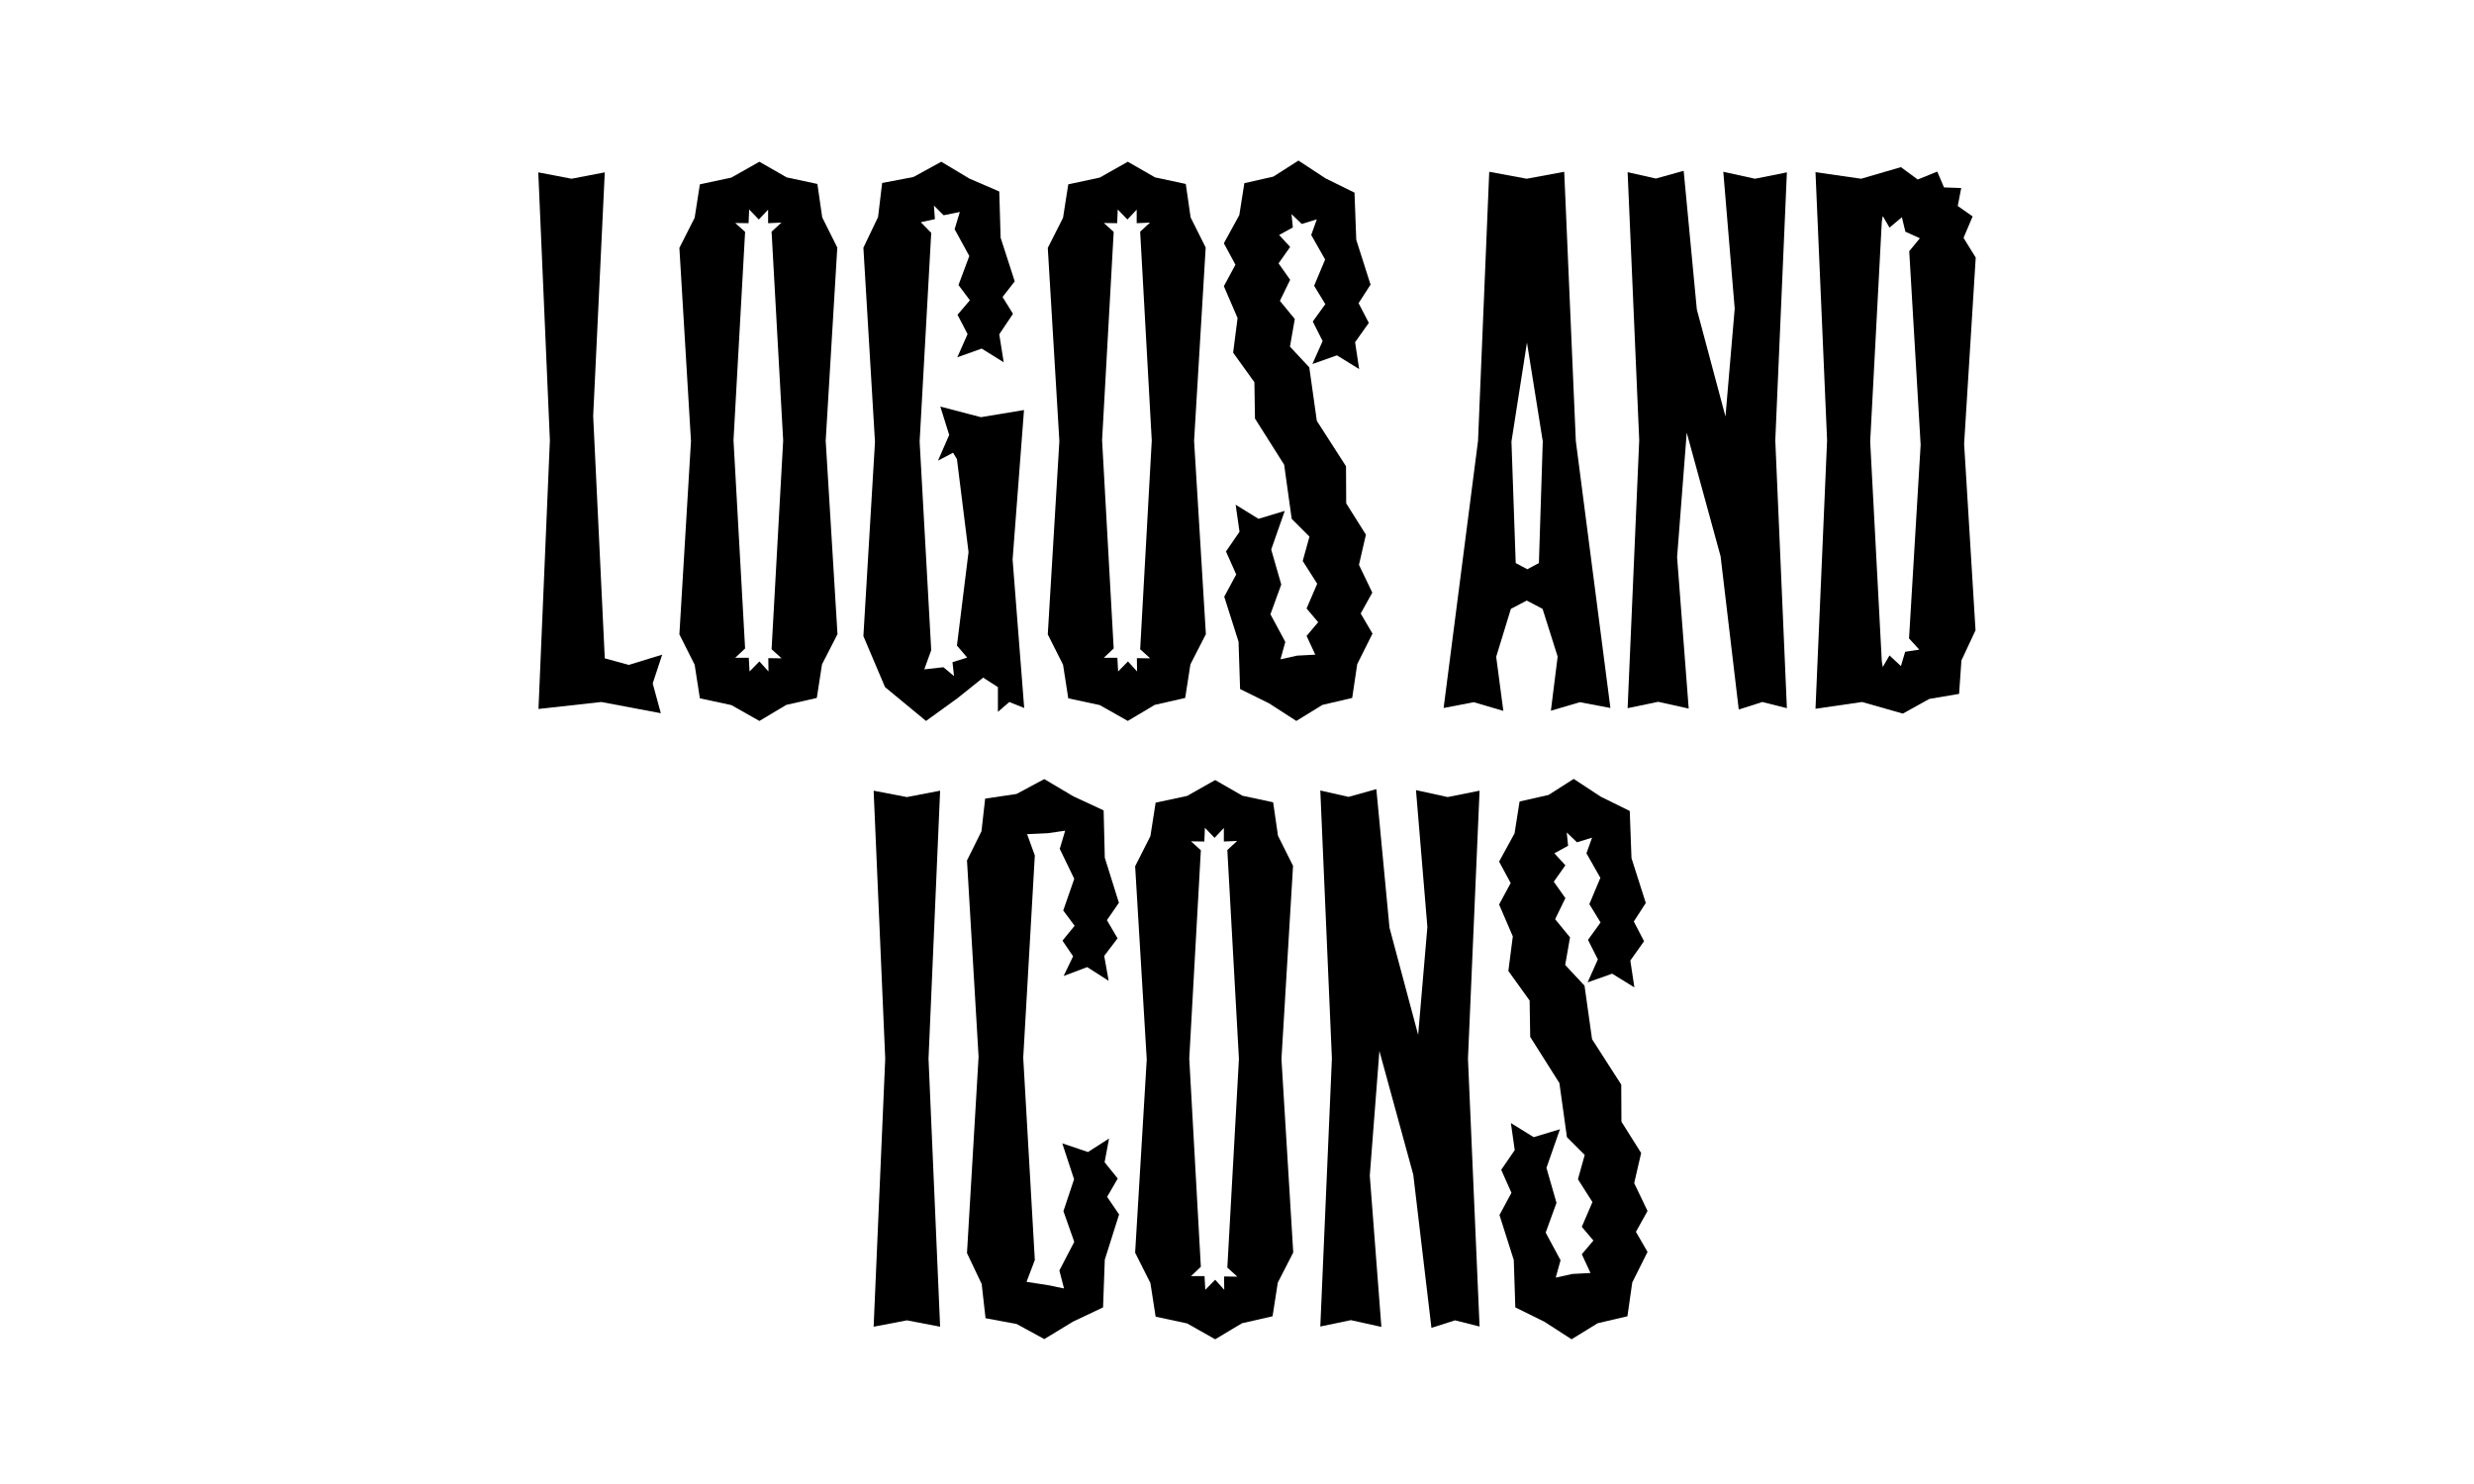 <?xml version="1.0" encoding="utf-8"?>
<!-- Generator: Adobe Illustrator 27.5.0, SVG Export Plug-In . SVG Version: 6.00 Build 0)  -->
<svg version="1.1" id="Layer_1" xmlns="http://www.w3.org/2000/svg" xmlns:xlink="http://www.w3.org/1999/xlink" x="0px" y="0px"
	 viewBox="0 0 1280 768" style="enable-background:new 0 0 1280 768;" xml:space="preserve">
<style type="text/css">
	.st0{enable-background:new    ;}
</style>
<g class="st0">
	<g>
		<g>
			<path d="M278.6,366.9l5.9-139l-6-138.7l17.2,3.3l17.2-3.3l-6,126.1l6,125.4l12.4,3.4l17.3-5.3l-4.9,14.9l4.2,15.4l-30.8-5.8
				L278.6,366.9z"/>
		</g>
		<g>
			<path d="M433.3,328.2l-8,15.6l-2.7,17.4l-15.8,3.6l-13.9,8.3l-14.5-8.2l-16.3-3.5l-2.7-17.4l-7.9-15.7l6-100l-6-100l7.9-15.6
				l2.7-17.3l16.3-3.5l14.5-8.2l14.1,8.1l15.9,3.4l2.5,17.3l7.8,15.6l-6,100L433.3,328.2z M399.2,119.9l5.1-4.7l-6.9,0.3l0-7
				l-4.8,5.1l-5-5.2l-0.3,7.1l-6.9-0.1l5.1,4.6l-6,107.8l6,107.8l-5.1,4.8l7,0l0.4,7.1l5.1-5.2l4.7,5.2l-0.1-6.9l6.9,0.1l-5.2-4.7
				l6-108L399.2,119.9z"/>
		</g>
		<g>
			<path d="M516.3,368.4l0-12.8l-10.1-6.5l2.3-4.5l2.4,4.3l-15.6,12.5l-16.2,11.7l-21.2-17.5l-11.2-26.4l6-100.5l-6-100.5l7.6-15.9
				l2.1-17.6l16.2-3.1l14.4-7.9l14.5,8.7l15.5,6.7l0.7,23.9l7.3,22.6l-6.3,8.1l5.4,8.7l-7.1,10.6l2.3,14.5l-11.4-7.1l-12.6,4.5
				l5.3-12l-5.2-10l6.4-7.5l-5.9-7.9l5.6-15l-7.6-13.9l2.7-8.9l-8.4,1.7l-5-5l0.5,7l-7.3,1.6l5.4,5.5l-6,108l6,108l-3.6,9.9l9.9-1.1
				l5.5,4.6l-0.8-7.2l7.6-2.4l-5.3-6.2l6-48.4l-6-48.1l-2-3.3l-7.8,4.1l5.8-13.3l-4.6-14.7l21,5.5l22.3-3.7l-5.9,77.4l6,76.8
				l-7.7-3.1L516.3,368.4z"/>
		</g>
		<g>
			<path d="M623.9,328.2l-8,15.6l-2.7,17.4l-15.8,3.6l-13.9,8.3l-14.5-8.2l-16.3-3.5l-2.7-17.4l-7.9-15.7l6-100l-6-100l7.9-15.6
				l2.7-17.3l16.3-3.5l14.5-8.2l14.1,8.1l15.9,3.4l2.5,17.3l7.8,15.6l-6,100L623.9,328.2z M589.9,119.9l5.1-4.7l-6.9,0.3l0-7
				l-4.8,5.1l-5-5.2l-0.3,7.1l-6.9-0.1l5.1,4.6l-6,107.8l6,107.8l-5.1,4.8l7,0l0.4,7.1l5.1-5.2l4.7,5.2l-0.1-6.9l6.9,0.1l-5.2-4.7
				l6-108L589.9,119.9z"/>
		</g>
		<g>
			<path d="M710.1,327.9l-7.9,15.8l-2.6,17.5l-15.4,3.6l-13.5,8.3l-14.1-9.1l-15-7.4l-0.8-24.5l-7.4-23.3l6.2-11.5l-5.3-11.9l7-10.2
				l-2-14l11.8,7.3l13.6-4.1l-7,20l5.2,18.1l-5.6,15.4l7.7,14.3l-2.5,9l8.6-1.9l9.4-0.5l-4.5-9.7l6-7.1l-6-7.1l5.5-12.8l-7.5-11.8
				l3.5-12.6l-9.2-9.2l-3.9-28l-15.1-23.9l-0.3-18.8l-11-15.3l2.3-17.9l-7.1-16.5l6-11.1l-6-11.1l8-14.6l2.6-16.5l15-3.4l13-8.3
				l14,9.2l15,7.4l0.9,24.4l7.4,23.2l-6.2,9.6l5.3,10.2l-7.1,10l2.1,13.9l-11.5-7.1l-12.7,4.5l5.3-11.9l-5.1-10.1l6.5-9l-5.8-9.5
				l5.7-13.6l-7.2-12.7l2.9-8.1l-7.8,2.4l-5.3-5.1l0.7,6.9l-7.1,3.9l5.7,6.2l-6,8.5l6,8.5l-5.3,10.9l7.7,9.4l-2.5,14.3l10,10.7
				l3.9,27.7l15.1,23.5l0.1,19.2l10.2,16.2l-3.6,15.6l6.9,14.4l-6,10.8L710.1,327.9z"/>
		</g>
		<g>
			<path d="M802.4,367.8l3.5-28l-7.8-24.7l-8.2-4.3l-8.2,4.3l-7.6,24.8l3.7,28l-15.3-4.5l-15.6,3l17.8-138.2l5.8-139.3l19.4,3.6
				l19.4-3.6l6,139.3l17.9,138.2l-15.8-3L802.4,367.8z M788.2,165.9l1.8-3.2l1.8,3.2l-9.8,62.6l2.2,62.9l6,3.2l6-3.2l2-63
				L788.2,165.9z"/>
		</g>
		<g>
			<path d="M899.6,367.2l-9.4-79.3l-21-76.7l2.2-3.6l2.3,3l-6,77.8l6,78.3l-15.8-3.5l-15.8,3.3l6-138.7l-6-138.7l14.6,3.3l14.4-4
				l6.8,71.7l18.5,69.2l-2.4,3.6l-2.5-3l6-70.2l-5.9-70.8l16.4,3.6l16.5-3.3l-6,138.7l6,138.6l-12.7-3.2L899.6,367.2z"/>
		</g>
		<g>
			<path d="M1022.1,326.2l-7.3,15.6l-1.2,17.3l-15.4,2.6l-13.7,7.6l-21.1-6l-24.1,3.5l6-138.9l-6-138.8l23.6,3.4l20.6-6l8.7,6.4
				l10.1-4.1l3.5,8.2l8.9,0.3l-1.8,9.3l7.7,5.4l-4.7,11.1l6.3,10.2l-6,96.4L1022.1,326.2z M987.8,130l5.5-6.7l-7.5-3.4l-1.8-7.5
				l-6.4,5.4l-3.5-6l-0.5,3.1l-6,113.6l6,113.6l0.5,3.1l3.5-6l5.9,5.5l2.2-7.4l7.3-1.1l-5.3-5.8l6-100.2L987.8,130z"/>
		</g>
		<g>
			<path d="M452,686.6l6-138.7l-6-138.7l17.2,3.3l17.2-3.3l-6,138.7l6,138.7l-17.2-3.3L452,686.6z"/>
		</g>
		<g>
			<path d="M573.8,589.2l-2.3,12.3l6.8,8.4l-5.5,9.5l6.2,9.1l-7.4,23.4l-0.9,24.7l-15.6,7.4l-14.8,9l-14.3-7.8l-16.1-3l-2-17.7
				l-7.6-16l6-101.6l-6-101.6l7.5-15.1l1.9-16.9l16.2-2.4l14.4-7.7l15,8.9l15.7,7.3l0.6,24.5l7.3,23.3l-6.2,9l5.5,9.4l-6.9,9.1
				l2.3,12.9l-11.1-7.1l-12.2,4.6l4.9-10.2l-5.5-8.1l6.3-7.7l-5.9-7.9l5.7-16.4l-7.5-15.5l2.8-9.4l-9,1.3l-10.7,0.5l4,11l-6,104.7
				l6,104.7l-4.3,11.3l10.6,1.6l8.8,1.8l-2.4-9.3l7.7-14.8l-5.6-15.9l5.5-16.5l-6.1-18.6l13.3,4.5L573.8,589.2z"/>
		</g>
		<g>
			<path d="M669.1,648.2l-8,15.6l-2.7,17.4l-15.8,3.6l-13.9,8.3l-14.5-8.2l-16.3-3.5l-2.7-17.4l-7.9-15.7l6-100l-6-100l7.9-15.6
				l2.7-17.3l16.3-3.5l14.5-8.2l14.1,8.1l15.9,3.4l2.5,17.3l7.8,15.6l-6,100L669.1,648.2z M635,439.9l5.1-4.7l-6.9,0.3l0-7l-4.8,5.1
				l-5-5.2l-0.3,7.1l-6.9-0.1l5.1,4.6l-6,107.8l6,107.8l-5.1,4.8l7,0l0.4,7.1l5.1-5.2l4.7,5.2l-0.1-6.9l6.9,0.1l-5.2-4.7l6-108
				L635,439.9z"/>
		</g>
		<g>
			<path d="M740.6,687.2l-9.4-79.3l-21-76.7l2.2-3.6l2.3,3l-6,77.8l6,78.3l-15.8-3.5l-15.8,3.3l6-138.7l-6-138.7l14.6,3.3l14.4-4
				l6.8,71.7l18.5,69.2l-2.4,3.6l-2.5-3l6-70.2l-5.9-70.8l16.4,3.6l16.5-3.3l-6,138.7l6,138.6l-12.7-3.2L740.6,687.2z"/>
		</g>
		<g>
			<path d="M852.4,647.9l-7.9,15.8l-2.5,17.5l-15.4,3.6l-13.5,8.3L799,684l-15-7.4l-0.8-24.5l-7.4-23.3l6.2-11.5l-5.3-11.9l7-10.2
				l-2-14l11.8,7.3l13.6-4.1l-7,20l5.2,18.1l-5.6,15.4l7.7,14.3l-2.5,9l8.6-1.9l9.4-0.5l-4.5-9.7l6-7.1l-6-7.1l5.5-12.8l-7.5-11.8
				l3.5-12.6l-9.2-9.2l-3.9-28l-15.1-23.9l-0.3-18.8l-11-15.3l2.3-17.9l-7.1-16.5l6-11.1l-6-11.1l8-14.6l2.6-16.5l15-3.4l13-8.3
				l14,9.2l15,7.4l0.9,24.4l7.4,23.2l-6.2,9.6l5.3,10.2l-7.1,10l2.1,13.9l-11.5-7.1l-12.7,4.5l5.3-11.9l-5.1-10.1l6.5-9l-5.8-9.5
				l5.7-13.6l-7.2-12.7l2.9-8.1l-7.8,2.4l-5.3-5.1l0.7,6.9l-7.1,3.9l5.7,6.2l-6,8.5l6,8.5l-5.3,10.9l7.7,9.4l-2.5,14.3l10,10.7
				l3.9,27.7l15.1,23.5l0.1,19.2l10.2,16.2l-3.6,15.6l6.9,14.4l-6,10.8L852.4,647.9z"/>
		</g>
	</g>
</g>
</svg>
